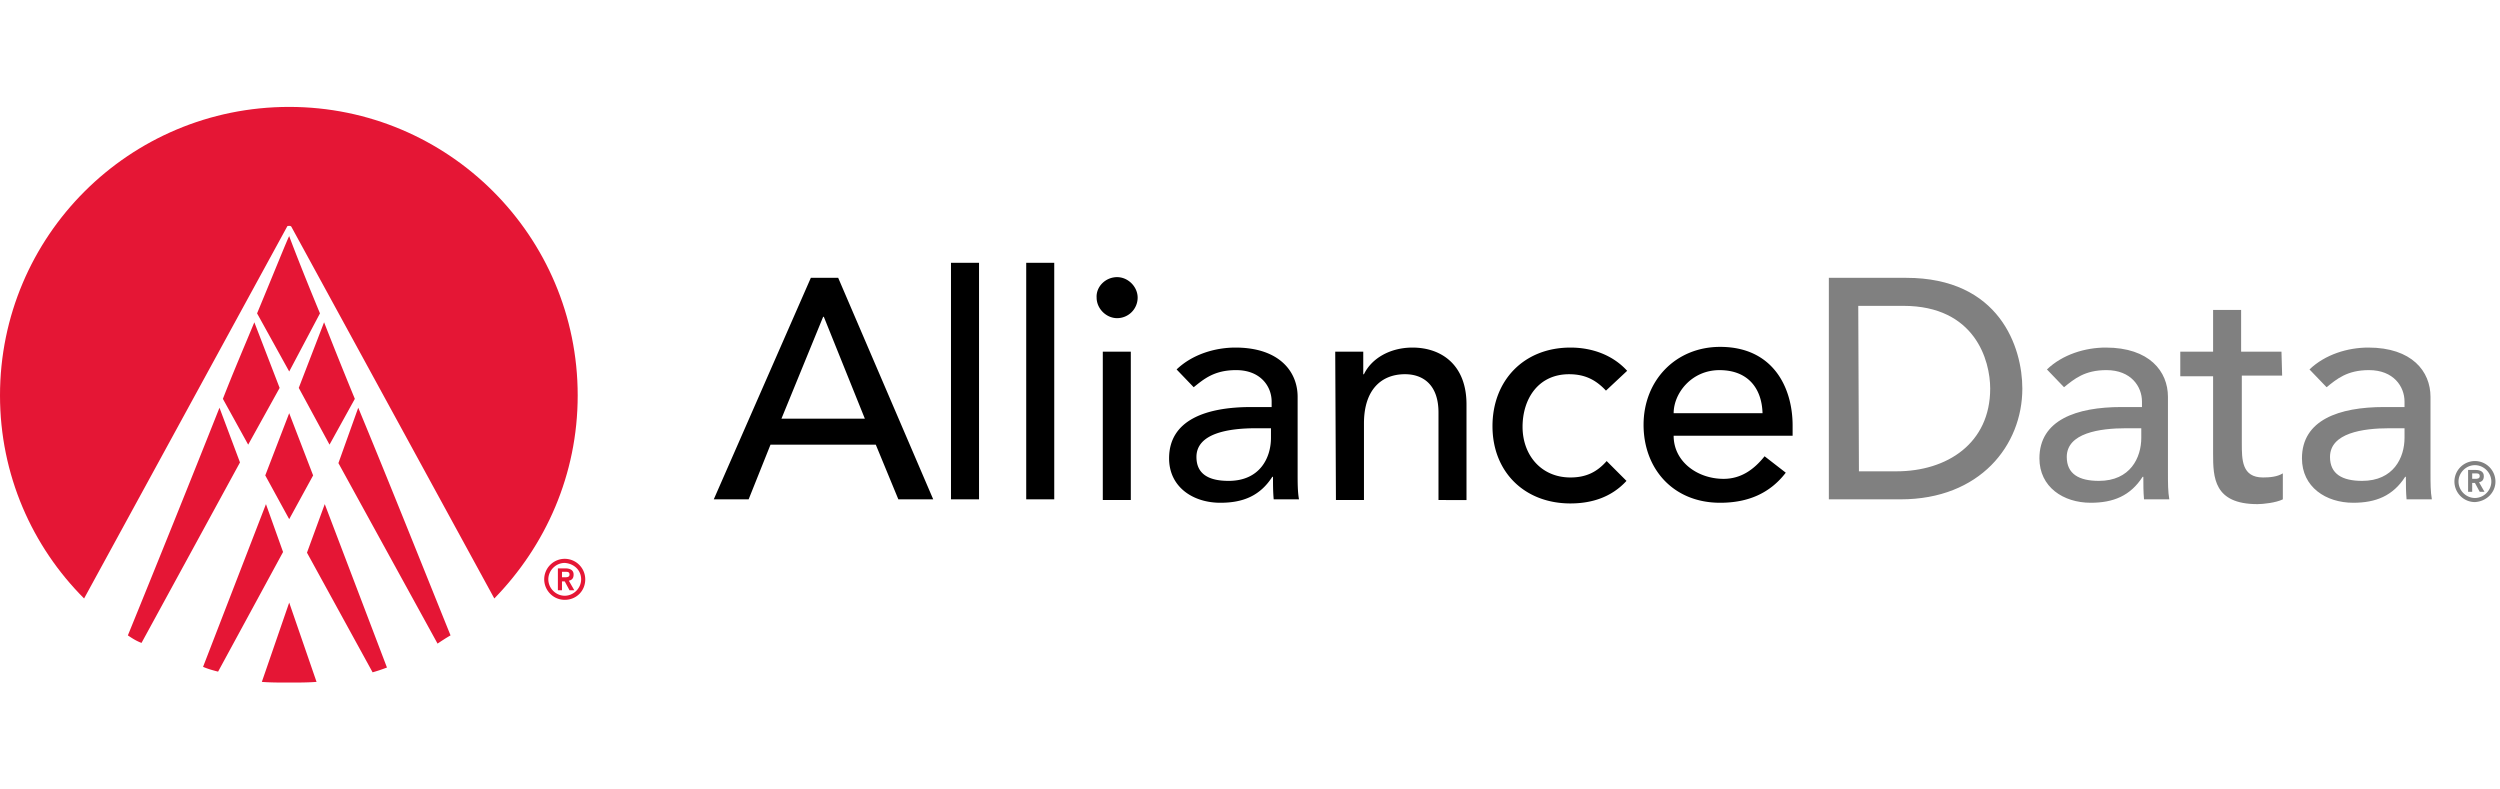 <svg width="152" height="48" fill="none" xmlns="http://www.w3.org/2000/svg"><path d="M17.459 13.774c0-.041.083-.041.124-.041.042 0 .083 0 .125.041l12.346 22.613c3.117-3.2 5.07-7.524 5.07-12.345 0-9.686-7.856-17.542-17.54-17.542C7.855 6.5 0 14.356 0 24.042c0 4.821 1.954 9.186 5.113 12.345" fill="#E51635"/><path d="M21.781 24.79l-1.205 3.367 6.027 10.974c.25-.166.499-.333.79-.499-1.746-4.323-3.783-9.436-5.612-13.842zm-2.743 4.115l-1.455-3.783-1.455 3.783 1.455 2.66m-1.413-.914l-3.824 9.893c.29.125.582.208.914.291l3.95-7.274m1.454.042l3.99 7.274c.292-.083.541-.166.873-.291l-3.782-9.935m-6.194-6.401l1.538 2.785 1.912-3.45-1.538-3.99c-.582 1.412-1.247 2.95-1.912 4.655zm-.207.54c-1.746 4.406-3.825 9.56-5.57 13.842.249.166.498.333.83.457l5.987-10.974m6.983-3.865a275.619 275.619 0 01-1.87-4.656l-1.539 3.99 1.87 3.45m-4.405-7.981l1.954 3.534 1.87-3.534c-1.122-2.702-1.829-4.572-1.87-4.697-.084.125-.832 1.995-1.954 4.697zm1.953 17.584l-1.663 4.822c.5.041 1.081.041 1.663.041.54 0 1.123 0 1.663-.041m14.923-6.319v-.374h.208c.124 0 .25 0 .25.166s-.167.166-.292.166h-.166v.042zm-.25.748h.25v-.54h.166l.291.54h.291l-.333-.582c.208-.041.291-.166.291-.374 0-.29-.249-.374-.498-.374h-.458" fill="#E51635"/><path d="M35.333 35.223c0 .54-.457.998-.998.998-.54 0-.997-.457-.997-.998 0-.54.457-.997.997-.997.582.041.998.457.998.997zm.25 0a1.25 1.25 0 00-1.248-1.247 1.25 1.25 0 00-1.247 1.247c0 .665.54 1.247 1.247 1.247.707 0 1.248-.54 1.248-1.247z" fill="#E51635"/><path d="M49.3 16.892h1.662L56.74 30.36h-2.12l-1.372-3.325h-6.401l-1.33 3.325h-2.12l5.902-13.468zm3.283 8.563l-2.494-6.193h-.042l-2.535 6.193m12.014-9.478H57.82V30.36h1.705V15.977zm4.572 0h-1.704V30.36h1.704V15.977zm3.824.873c.665 0 1.247.582 1.247 1.247a1.25 1.25 0 01-1.247 1.247c-.665 0-1.247-.581-1.247-1.247-.042-.665.54-1.247 1.247-1.247zm-.873 4.531h1.704v9.02H67.05v-9.02zm4.489 1.081c.956-.915 2.328-1.33 3.575-1.33 2.66 0 3.783 1.455 3.783 2.993v4.614c0 .623 0 1.163.083 1.62h-1.538c-.042-.457-.042-.914-.042-1.371h-.041c-.748 1.164-1.788 1.58-3.16 1.58-1.662 0-3.117-.956-3.117-2.702 0-2.328 2.245-3.118 4.988-3.118h1.247v-.332c0-.915-.665-1.913-2.161-1.913-1.33 0-1.954.54-2.578 1.04l-1.039-1.081zm4.822 3.575c-1.621 0-3.616.29-3.616 1.746 0 1.039.748 1.454 1.954 1.454 1.912 0 2.577-1.413 2.577-2.618v-.582m3.907-4.656h1.704v1.372h.042c.457-.956 1.58-1.621 2.951-1.621 1.746 0 3.284 1.039 3.284 3.45v5.82H87.46V25.08c0-1.705-.956-2.328-2.037-2.328-1.413 0-2.494.914-2.494 2.993V30.4h-1.704m16.418-6.65c-.624-.665-1.289-.997-2.245-.997-1.87 0-2.826 1.496-2.826 3.2 0 1.705 1.122 3.077 2.91 3.077.956 0 1.62-.333 2.203-.998l1.205 1.206c-.915.997-2.12 1.371-3.409 1.371-2.785 0-4.738-1.912-4.738-4.697s1.912-4.78 4.738-4.78c1.33 0 2.578.457 3.45 1.413m2.827 3.949c0 1.58 1.455 2.62 3.035 2.62 1.039 0 1.829-.541 2.494-1.373l1.288.998c-.956 1.247-2.286 1.829-3.99 1.829-2.868 0-4.656-2.079-4.656-4.739 0-2.702 1.954-4.739 4.656-4.739 3.201 0 4.406 2.453 4.406 4.78v.624h-7.233zm5.404-1.372c-.042-1.496-.873-2.618-2.619-2.618-1.704 0-2.785 1.413-2.785 2.618" fill="#000"/><path d="M111.194 16.892h4.698c5.694 0 7.066 4.24 7.066 6.734 0 3.45-2.577 6.734-7.399 6.734h-4.365V16.892zm1.829 11.764h2.287c3.076 0 5.694-1.704 5.694-5.03 0-1.704-.914-5.03-5.279-5.03h-2.743m25.772 4.24h-2.452v4.115c0 .998 0 2.079 1.288 2.079.416 0 .873-.042 1.206-.25v1.58c-.416.208-1.206.291-1.538.291-2.661 0-2.702-1.621-2.702-3.076v-4.697h-1.995V21.38h1.995v-2.535h1.704v2.535h2.453m-14.259 1.082c.956-.915 2.328-1.33 3.575-1.33 2.66 0 3.782 1.455 3.782 2.993v4.614c0 .623 0 1.163.083 1.62h-1.538c-.041-.457-.041-.914-.041-1.371h-.042c-.748 1.164-1.787 1.58-3.159 1.58-1.663 0-3.117-.956-3.117-2.702 0-2.328 2.244-3.118 4.988-3.118h1.247v-.332c0-.915-.665-1.913-2.162-1.913-1.33 0-1.953.54-2.577 1.04l-1.039-1.081zm4.822 3.575c-1.621 0-3.617.29-3.617 1.746 0 1.039.749 1.454 1.954 1.454 1.912 0 2.577-1.413 2.577-2.618v-.582m10.227-3.575c.956-.915 2.328-1.33 3.575-1.33 2.66 0 3.782 1.455 3.782 2.993v4.614c0 .623 0 1.163.083 1.62h-1.538c-.041-.457-.041-.914-.041-1.371h-.042c-.748 1.164-1.787 1.58-3.159 1.58-1.663 0-3.118-.956-3.118-2.702 0-2.328 2.245-3.118 4.989-3.118h1.247v-.332c0-.915-.665-1.913-2.162-1.913-1.33 0-1.954.54-2.577 1.04l-1.039-1.081zm4.863 3.575c-1.621 0-3.616.29-3.616 1.746 0 1.039.748 1.454 1.953 1.454 1.913 0 2.578-1.413 2.578-2.618v-.582m4.114 3.118v-.374h.208c.125 0 .25 0 .25.166s-.167.166-.291.166h-.167v.042zm-.249.748h.249v-.54h.167l.291.54h.291l-.333-.582c.208-.042.291-.166.291-.374 0-.291-.249-.374-.499-.374h-.457" fill="gray"/><path d="M151.473 29.28c0 .54-.457.997-.997.997-.541 0-.998-.457-.998-.998 0-.54.457-.997.998-.997.54 0 .997.457.997.997zm.25 0c0-.666-.541-1.248-1.247-1.248a1.25 1.25 0 00-1.247 1.247c0 .665.54 1.247 1.247 1.247.706-.041 1.247-.582 1.247-1.247z" fill="gray"/></svg>